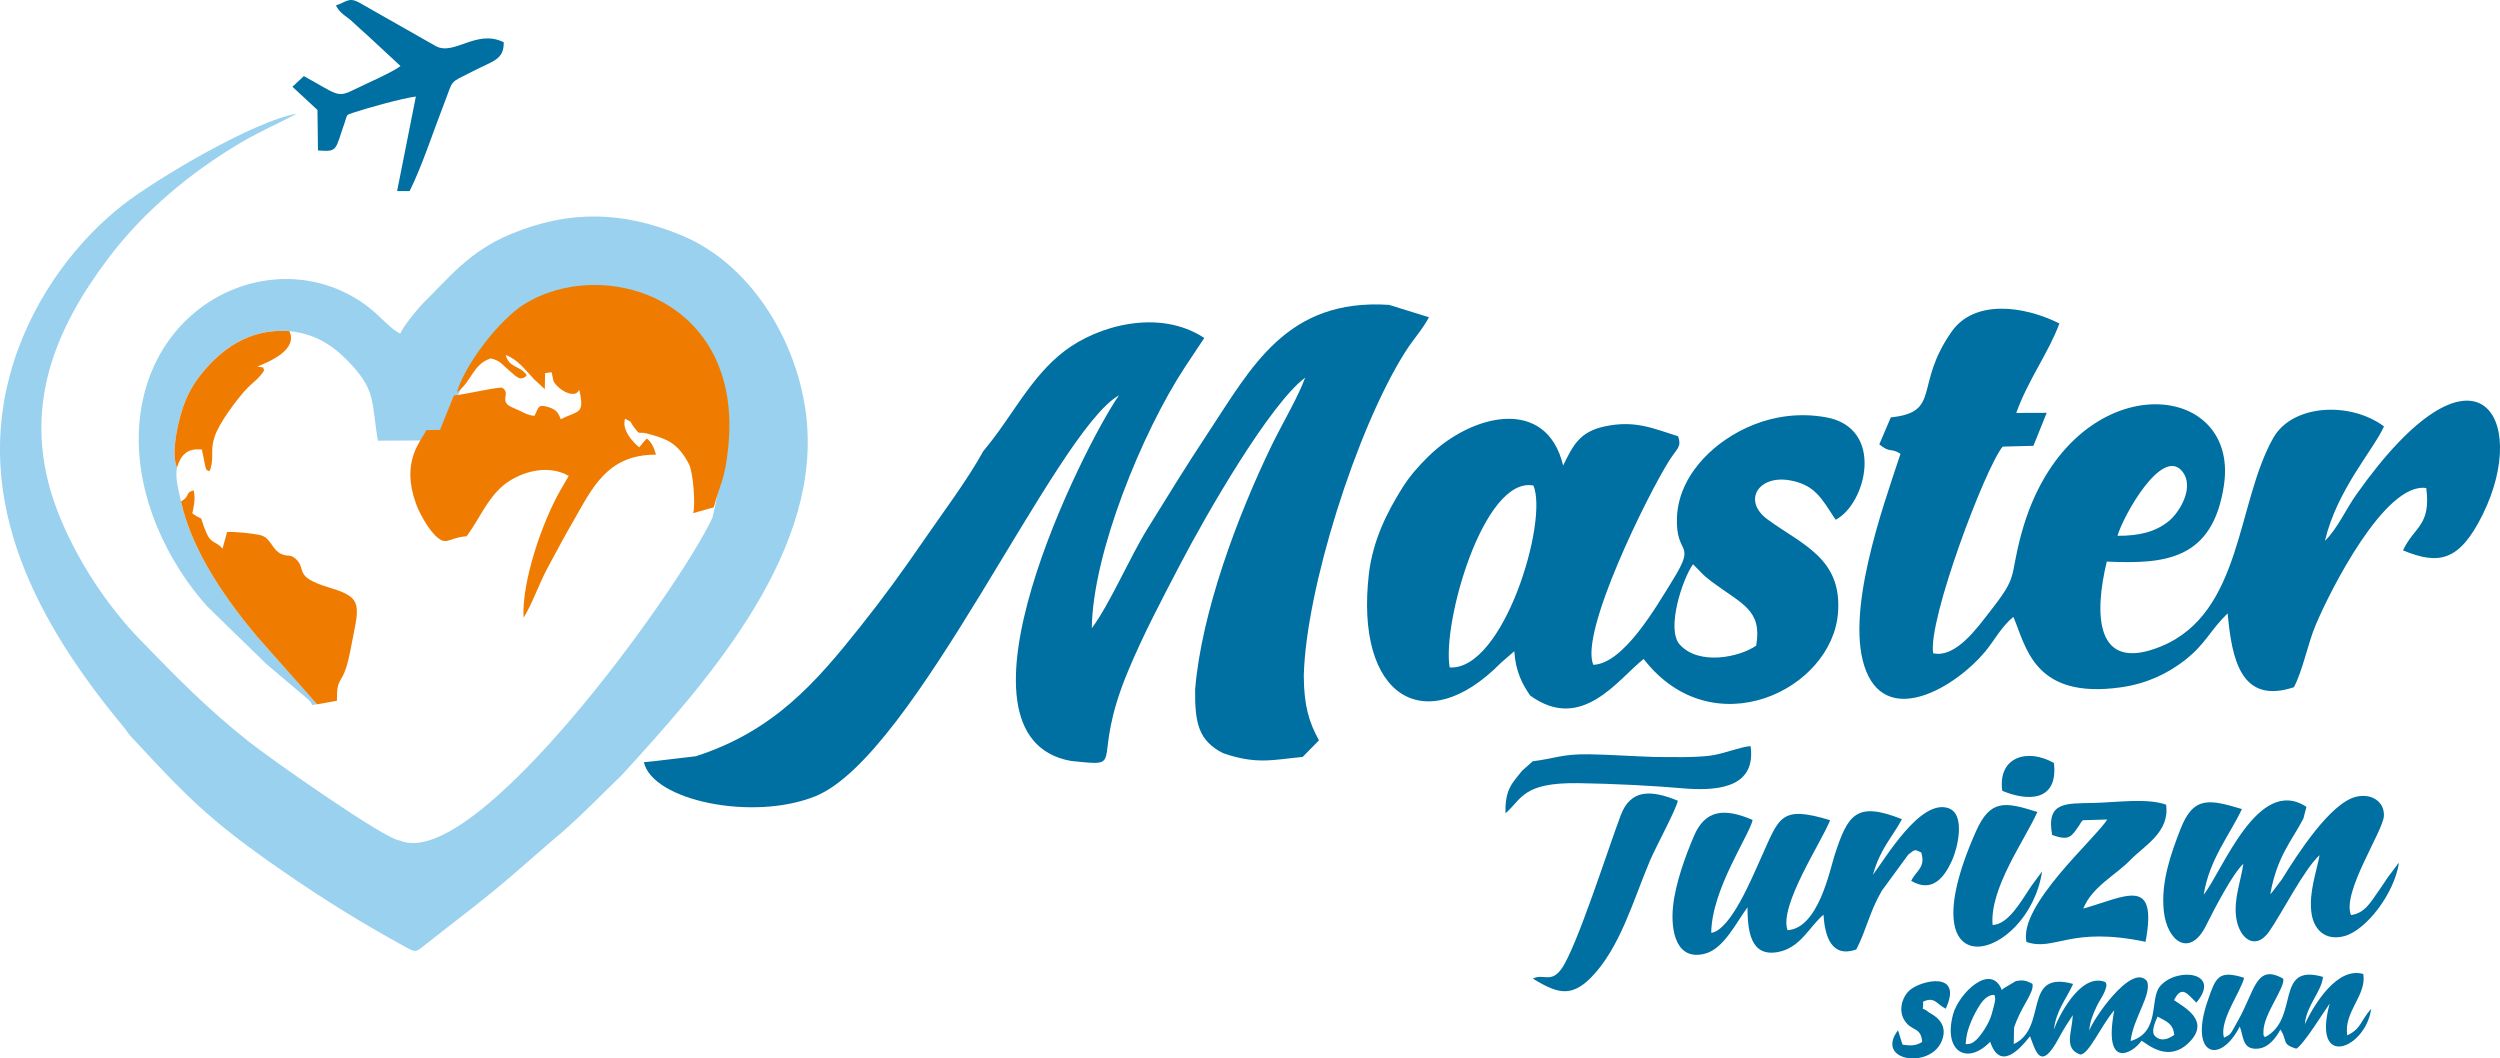 <?xml version="1.0" encoding="UTF-8"?>
<svg id="Layer_2" data-name="Layer 2" xmlns="http://www.w3.org/2000/svg" viewBox="0 0 1563.6 661.99">
  <defs>
    <style>
      .cls-1 {
        fill: #ef7c00;
      }

      .cls-1, .cls-2, .cls-3 {
        fill-rule: evenodd;
      }

      .cls-2 {
        fill: #006fa1;
      }

      .cls-3 {
        fill: #99d1ee;
      }
    </style>
  </defs>
  <g id="Layer_1-2" data-name="Layer 1">
    <g>
      <path class="cls-3" d="M504.86,266.39c-3.63-49.16-33.49-100.45-78.34-119.08-36.34-15.1-69.93-16.33-107.13-.87-26.08,10.84-38.75,27.49-54.42,42.87-3.52,3.45-12.92,14.97-14.61,19.37-6.16-2.94-12.23-10.62-19.46-16.25-53.26-41.46-135.9-8.07-143.58,70.69-4.49,46.07,18.85,90.35,42.43,116.27l36.53,35.6c3.47,2.91,6.46,5.55,9.76,8.3l16.95,14.33c2.77,3.13.68.6,2.33,3.34l2.99-.48-37.26-42.05c-18.18-21.63-40.92-52.85-47.86-84.92-1.34-6.73-3.77-13.67-2.52-21.02-3.55-8.66-.06-24.75,2.66-34.22,3.11-10.86,7.89-18.83,13.88-25.96,10.49-12.48,27.58-27.17,53.75-25.21,19.01,1.84,30.49,11.85,39.4,21.63,14.46,15.87,12.09,22.96,15.94,46.88l29.52-.14,8.57-.16,8.66-21.51,1.84-1.95c5.21-17.84,26.81-45.62,42.21-55.18,83.67-51.9,142.27,31.16,118.51,127.07-21.19,45.48-148.56,222.18-195.55,201.95-8.84-.35-81.57-51.56-94.63-61.97-26.63-21.25-43.83-38.96-67.65-63.44-21.01-21.59-40.13-50.68-51.53-79.87-25.43-65.14.1-117.11,31.3-158.63,22.08-29.38,51.37-53.85,83.46-72.81,11.21-6.62,23.46-11.9,34.62-17.86-26.71,4.55-87.15,40.29-108.42,56.79-27,20.95-54.92,55.29-68.71,98.78-27.7,87.35,16.54,165.07,68.81,227.97,2.03,2.44,2.59,3.83,4.74,6.15,33.79,36.36,48.16,51.84,94.26,83.66,26.16,18.06,48.91,32.26,77.13,47.71,6.79,3.72,6.55,3.44,12.33-1.15,21.39-16.99,36.1-27.48,58.04-46.56l22.5-19.56c11.9-9.47,31.29-29.22,42.7-40.26,49.92-54.8,122.02-134.22,115.81-218.25"/>
      <path class="cls-1" d="M285.74,245.41c9.35-6.71,9.83-17.56,21.17-21.24,5.99,1.24,7.61,4.26,11.29,7.32,2.19,1.82,5.53,5.32,7.67,5.19.2-.01.57-.09.76-.14,2.65-.73,2.58-1.88,2.76-2.05-4.59-6.21-10.97-4.21-13.08-12.46,8,3.04,12.29,9.55,17.71,15.15l6.73,6.24.16-10.05,4.11-.56,1.1,5.41c2.44,5.27,13.51,11.93,16.13,5.55,3.83,15.89-.99,12.88-11.5,18.46-1.59-4.11-2.76-6.08-7.88-7.66-6.8-2.1-6.1.88-8.57,5.52-4.82-.32-8.2-2.99-13.2-4.97-9.91-3.93-1.27-8.52-6.75-12.51-1.48-1.08-24.93,4.41-30.47,4.75l-8.66,21.51-8.57.16c-3.52,7.33-15.99,19.5-6.54,45.79,2.42,6.75,7.31,14.72,10.63,18.48,8.42,9.53,9.17,2.87,21.09,2.12,7.95-10.63,12.58-22.88,22.5-31.43,9.25-7.97,27.24-14.45,41.39-6.35l-5.31,9.15c-11.49,20.11-24.11,57.15-22.97,79.56,5.07-7.82,9.91-21.61,14.84-30.78,5.6-10.43,10.5-19.62,16.27-29.6,11.79-20.42,21.02-41.71,51.74-41.6-1.14-3.89-2.49-7.62-5.68-10.08-1.75,1.59-3.43,3.8-4.77,5.45-4.05-3.14-11.13-10.84-8.9-17.85,4.99,2.59,2.65,1.33,5.5,5.16,4.47,6.01,1.93,2.34,8.84,4.25,11.78,3.25,18.46,5.46,25.59,18.92,2.79,5.28,4.19,26.02,2.66,30.73l12.93-3.65c3.64-14.69,6.92-16.15,9.09-38.28,9.06-92.62-78.56-119.21-127.6-88.79-15.41,9.56-37,37.34-42.21,55.18"/>
      <path class="cls-1" d="M113.2,313.53c6.94,32.07,29.68,63.29,47.86,84.92l37.26,42.05,12.42-2.24c-.26-13.81,2.5-10.69,5.69-20.42,2.06-6.28,3.26-14.23,4.62-20.77,4.23-20.41,3.76-23.9-15.37-29.67-22.58-6.81-13.62-11.22-20.56-17.7-3.72-3.48-4.69-1.26-9.03-3.15-6.23-2.71-6.48-10.18-13.26-11.85-4.41-1.08-16.63-2.34-20.82-1.95l-2.85,10.39c-3.95-4.85-7.14-2.74-10.21-10.19-5.48-13.31.01-5.71-8.65-11.85,1.13-5.75,1.94-8.43.86-14.43-5.65,1.43-2.1,3.9-7.94,6.86"/>
      <path class="cls-2" d="M210.08,3.41c3.04,5.52,6.19,6.38,9.85,9.73,4.07,3.72,6.26,5.82,10.08,9.16l20.47,18.97c-4.2,3.59-23.39,11.96-29.84,15.18-9.94,4.97-10.45,2.12-30.61-8.85l-7.13,6.66,15.65,14.51.32,25.32c12.62.98,10.59-.06,16.68-17.35,1.94-5.49.5-4.61,5.64-6.34,8.75-2.94,30.14-8.86,38.91-10.04l-11.73,59.15h7.83c7.75-15.59,15.04-38,21.54-54.66,6.21-15.92,2.7-12.38,17.33-19.94,13.67-7.07,20.09-7.45,19.99-18.49-17.22-8.44-30.9,8.67-42.53,2.4L224.2,1.36c-6.24-3.18-7.66-.06-14.12,2.05"/>
      <path class="cls-1" d="M110.68,292.51c2.33-7.89,6.48-12.42,15.6-11.32l2.21,10.92c1.71,3.6-.49.82,2.44,2.72.18-.3.38-1.14.44-.97.06.17.33-.72.4-1,2.1-7.71-.37-10.81,2.41-19.58,2.73-8.62,13.68-23.01,19.07-29,4.95-5.5,7.64-6.16,11.93-12.52-1.09-2.93.97-1.38-4.24-2.51,8.61-3.46,25.35-10.77,20.03-22.14-26.17-1.96-43.26,12.73-53.75,25.21-5.99,7.13-10.77,15.1-13.88,25.96-2.72,9.47-6.21,25.56-2.66,34.22"/>
      <path class="cls-2" d="M615.04,282.07c-9.73,17.78-25.71,39.07-37.1,55.64-13.52,19.67-25.47,36.15-39.95,54.32-27.69,34.75-53.77,65.12-102.78,80.96l-26.2,3.09-6.3.62c5.44,24.05,68.07,37.06,107.18,21.32,62.38-25.11,149.95-228.14,189.99-250.81-21.96,31.4-113.41,213.45-30.14,228.7,36.46,3.73,11.29,2.49,35.83-56.28,9.57-22.92,20.98-44.45,32.23-66.02,17.52-33.61,56.42-100.78,78.53-117.46-4.55,12.41-14.59,29.24-21.06,42.6-21.05,43.51-43.77,103.76-47.79,152.48-.21,20.95,2.09,32.04,17.54,39.85,21.03,7.24,31.16,4.09,49.74,2.32l10.18-10.38c-6.25-11.3-9.38-21.56-9.5-40.27,1.27-54.04,32.86-154.2,63.34-202.46,5.36-8.49,10.83-14.09,14.94-21.87l-24.95-7.75c-64.1-4.16-86.07,39.1-113.29,80.21-13.31,20.1-24.71,38.65-37.73,59.7-11.45,18.5-23.32,46.68-34.89,62.34.49-46.92,31.56-122.61,58.1-163.11l12.25-18.43c-28.49-18.71-66.86-7.48-87.19,7.98-21.8,16.56-33.03,41.54-50.98,62.71"/>
      <path class="cls-2" d="M1182.58,261.05l-7.19,16.88c7.12,5.79,6.93,1.85,13.26,5.89-10.98,33.26-35.64,101.18-21.39,136.12,14.11,34.59,55.86,9.67,74.2-12.23,5.63-6.72,10.48-16.05,17.79-21.89,7.9,18.2,12.47,51.84,67.35,44.04,16.17-2.3,29.07-8.58,39.61-16.74,13.45-10.4,15.58-18.35,27.05-29.51,2.6,28.53,8.23,57.25,41.44,46.2,5.63-10.69,8.54-26.8,13.57-38.8,9.02-21.51,43.36-89.67,69.21-85.76,3.1,23.66-7.57,24-14.55,38.99,22.03,9.01,35.14,7.47,49.96-22.65,29.85-60.67-4.57-117.69-79.05-12.42-6.8,9.6-11.8,21.32-19.75,29.13,7.55-31.93,30.21-56.68,36.96-71.61-21.38-15.86-57.31-13.72-69.16,7.06-23.19,40.67-19.27,109.57-70.29,130.54-41.49,17.04-41.84-20.34-33.93-53.06,36.21,1.66,66.38-.82,73.3-47.95,10.03-68.34-97.67-75.45-126.64,30.27-7.78,28.38-1.51,25.7-19.3,48.36-7.81,9.94-21.52,29.84-35.95,26.69-3.47-20.51,32.56-116.1,43.47-129.27l19.23-.5,8.31-20.63-19.05.06c7.42-20.75,20.21-37.56,26.99-55.94-22.44-11.27-53.22-15.05-67.36,5.06-23.79,33.84-6.21,50.29-38.06,53.67M1324.35,335.11c3.92-13.17,27.61-55.01,40.14-40.74,8.76,9.96-1.54,26.3-8,31.53-8.57,6.94-18.81,9.26-32.14,9.21Z"/>
      <path class="cls-2" d="M1049.63,272.9c-15.8-5.02-27.17-10.24-45.98-6.21-15.54,3.33-19.72,11.62-26.01,24.47-10.45-43.64-57.36-32.34-84.55-5.42-5.71,5.66-11.21,11.69-16.08,19.48-9.81,15.71-18.15,32.45-20.81,53.25-9.1,77.73,35.25,104.18,82.62,56.01l8.29-7.19c.78,12.71,5.07,20.66,9.9,27.7,32.27,23.47,54.86-10.08,70.99-22.84,43.04,55.67,117.96,19.48,121.58-28.97,2.55-34.12-22.6-42.53-44.1-58.33-15.81-11.61-5.73-27.79,13.72-24.47,15.86,2.71,20.19,11.54,27.85,23.12.22.34.67,1.08,1.09,1.55,19.07-9.91,31.01-57.5-6.25-64.09-32.88-5.82-60.9,9.33-76.23,25.57-8.47,8.97-16.22,21.69-16.82,37.04-.96,24.5,12.49,14.66-2.24,38.58-11.13,18.08-31.12,52.83-50.05,53.67-8.84-20.04,33.98-106.34,47.29-127.5,5.28-8.4,7.91-8.38,5.78-15.42M906.69,417.45c-4.9-27.55,21.15-119.64,52.36-113.79,9.47,22.19-18.66,115.82-52.36,113.79ZM1098.41,403.8c-10.41,7.26-35.88,12.66-47.86-.7-8.64-9.63,1.85-41.31,8.33-50.19,4.81,4.63,5.54,6.28,11.47,10.72,19.1,14.27,31.94,17.68,28.05,40.18Z"/>
      <path class="cls-2" d="M951.94,482.11c-6.18,7.79-10.73,11.53-10.34,26.56,10.37-9.02,10.66-19.31,45.36-18.85,21.27.28,47.45,1.58,68.61,3.47,21.26,1.37,42.72-1.92,39.31-26.65-6.49.44-17.14,5-25.47,6.01-10.19,1.24-23.51.84-34.05.8-13.67-.4-27.37-1.42-40.98-1.68-17.31-.33-22.15,2.72-35.73,4.36l-6.7,5.97Z"/>
      <path class="cls-2" d="M1171.39,547.16c4.65-16.52,11.66-22.76,18.15-34.81-28.58-11.36-33.86-2.99-42.11,22.57-3.02,9.36-10.18,45.71-29.44,46.86-5.49-15.31,21.66-55.76,26.63-68.8-31.63-9.6-31.75-1.59-43.47,24.15-5.35,11.74-18.59,44.42-30.86,46.34.14-27.09,23.93-61.19,25.87-70.64-18.27-7.91-29.83-5.96-36.67,9.99-5.2,12.15-11.62,29.47-13.12,44.18-1.53,15.07,1.89,34.27,20.13,29.43,11.71-3.11,19.6-19.73,26.43-28.94.13,14.54,1.75,31.3,19.26,27.92,13.98-2.69,19.39-15.78,28.28-23.32.87,13.45,4.93,27.18,20.52,21.77,6.4-12.36,8.13-23.23,15.94-36.72l16.64-22.71c4.53-3.53,3.97-3.1,8.06-1.25,2.94,9.58-3.35,11.38-6.27,17.75,13.2,7.72,20.66-2.14,25.48-12.68,3.53-7.72,8.71-29.04-2.23-32.79-17.58-6.03-39.29,31.31-47.24,41.7"/>
      <path class="cls-2" d="M1419.9,559.25c4.41-23.92,13.01-32.56,20.73-47.29l1.9-7.32c-30.41-20.07-52.72,40.68-64.26,54.9,3.62-22.13,15.9-36.65,23.92-53.53-20.3-6.07-30.33-8.38-38.47,12.63-5.92,15.27-12.3,33.04-10.41,51.03,2.04,19.36,16.35,29.51,26.46,9.17,5.06-10.18,16.72-32.67,23.31-38.55-1.63,11.12-6.14,21.99-4.45,33.81,1.79,12.49,11.76,21.11,20.63,8.44,7.88-11.26,21.88-39.08,31.5-47.7-2.17,11.31-6.52,22.81-5.2,35.24,1.21,11.38,8.83,18.62,20.74,15.38,13.53-3.67,31.06-26.33,34.09-45.66-.39.37-.91.42-1.12,1.17l-6.08,8.07c-2.53,3.87-3.45,5.28-5.98,8.85-4.59,6.49-8.22,13.26-16.79,14.43-5.96-13.95,20.21-52.7,20.57-62.05.34-8.9-7.64-14.19-17.24-11.98-16.22,3.73-36.91,36.08-46.62,51.77l-6.11,8.04c-.26.29-.74.78-1.14,1.14"/>
      <path class="cls-2" d="M1332.56,651.13c1.58-14.21,13.25-28.86,10.36-37.34-9.51-12.5-35.07,25.45-36.19,30.99.18-5.34,2.37-10.72,4.82-15.78,1.26-2.61,3.21-5.44,4.14-7.43,2.94-6.29,1.36-6.51,1.01-7.37-16.03-6.39-30.18,23.76-32.11,29.75,1.47-12.24,7.73-18.96,12.02-28.57-32.1-8.82-15.37,27.55-37.13,37.64l.19-10.2c4.27-13.39,12.74-21.8,11.51-27.5-3.49-1.72-5.26-2.75-10.46-1.67l-7.53,4.48c-.28.23-.75.73-1.16,1.05-6.92-17.4-26.94,2.12-30.49,15.21-6.33,23.3,8.8,32.18,23.2,17.15,6.13,18.56,18.61,4.64,24.92-3.46,3.51,9.17,6.56,22.73,18.07,1.03,2.86-5.39,5.65-9.54,8.7-14.21-.56,11.05-5.83,20.83,4.59,24.64,5.37.13,12.74-17.65,21.33-27.71-7.15,37.78,11.65,27,17.08,19.04,4.28,2.71,17.04,13.89,29.82.99,13.39-13.51-3.13-21.82-9.51-26.31,4.81-9.71,8.36-3.92,13.95,1.55,16.16-19.32-12.46-22.51-22.76-10.19-6.67,7.97.46,28.64-18.37,34.21M1236.48,649.94c2.5-2.55,7.48-9.4,9.25-15.8,1.76-6.4,2.4-8.73,2.05-10.28l-.35-1.55s-4.26-1.05-8.84,5.78c-4.58,6.83-8.05,15.51-8.73,20.74-.69,5.24-.35,4.17-.35,4.17,2.46.26,4.71-.74,6.98-3.06ZM1347.78,647.94c-2.69-2.73.27-8.9,1.63-12.14,5.91,3.25,9.71,4.36,10.45,11.46-3.49,2.53-8.3,4.52-12.08.68Z"/>
      <path class="cls-2" d="M1283.48,522.22c10.7,3.89,12.03,1.05,16.68-5.64,1.99-2.86.19-.91,2.53-3.59l15.3-.44c-7.82,12.3-55.43,53.56-50.57,76.58,17.74,6.09,27.08-10.05,74.48-.08,7.82-41.59-12.42-28.25-38.94-20.78,5.47-13.68,20.15-20.81,29.38-30.33,8.87-9.15,24.83-17.42,22.43-34.64-11.51-4.29-31.11-1.46-44.85-1.12-17.8.44-30.23-1.07-26.44,20.04"/>
      <path class="cls-2" d="M958.69,612.09c14.08,8.34,23.29,12.77,36.53-.82,18.14-18.63,26.28-48.25,36.63-72.72,3.73-8.83,16.84-32.94,17.52-37.75-16.98-6.97-29.48-7.15-35.64,8.96-7.34,19.2-27.46,82.53-37.04,96.08-6.71,9.49-11.51,2.75-18,6.25"/>
      <path class="cls-2" d="M1441.55,640.46c.95-11.62,10.41-20.1,11.34-29.48-30.75-8.82-14.17,26.4-36.36,37.74-.97-2.01-.87.16-.87-3.73,0-10.58,13.72-27.49,12.37-32.87-16.98-9.69-17.72,7.37-27.97,25.65-5.78,10.31-4.38,8.73-9.07,11.25-3.22-10.44,10.27-28.26,12.59-37.44-16.4-5.28-17.86.23-22.7,14.05-11.98,34.19,7.29,41.02,19.97,16.38,2.43,6.21,1.44,14.64,11.2,13.87,6.79-.54,11.32-6.63,14.22-11.95,4.77,7.32.36,8.94,9.88,11.97,4.41-2.21,17.34-23.22,20.93-28.22-11.41,41.86,22.58,28.26,25.95,3.29-6.72,7.39-6.14,12.47-14.99,16.58-2.25-14.91,12.24-24.9,10.07-38.36-16.13-4.76-30.44,18.45-36.55,31.27"/>
      <path class="cls-2" d="M1277.2,545.05l-6.66,9c-6.74,10.09-14.51,24.11-24.29,24.49-1.94-22.94,20.13-53.05,27.99-70.68-20.14-6.4-29.38-8.17-38.38,12.08-45.52,102.39,32.68,81.49,41.35,25.11"/>
      <path class="cls-2" d="M1202.2,651.69c-3.63,2.2-6.46,2.58-12.3,1.66l-2.81-8.98c-14.51,19.19,19.59,24.38,27.18,7.13,5.46-12.4-6.7-17.41-7.55-18.11-6.12-4.98-3.53.68-3.94-6.9,7.26-3.44,8.48,1.61,14.16,4.41,11.01-23.73-14.86-17.94-22.28-11.79-4.73,3.91-7.8,12.71-3.34,19.37,4.54,6.78,10.1,3.58,10.89,13.21"/>
      <path class="cls-2" d="M1252.31,494.61c15.88,6.69,35.06,6.79,32.3-17.38-16.56-9.55-35.26-3.74-32.3,17.38"/>
    </g>
  </g>
</svg>